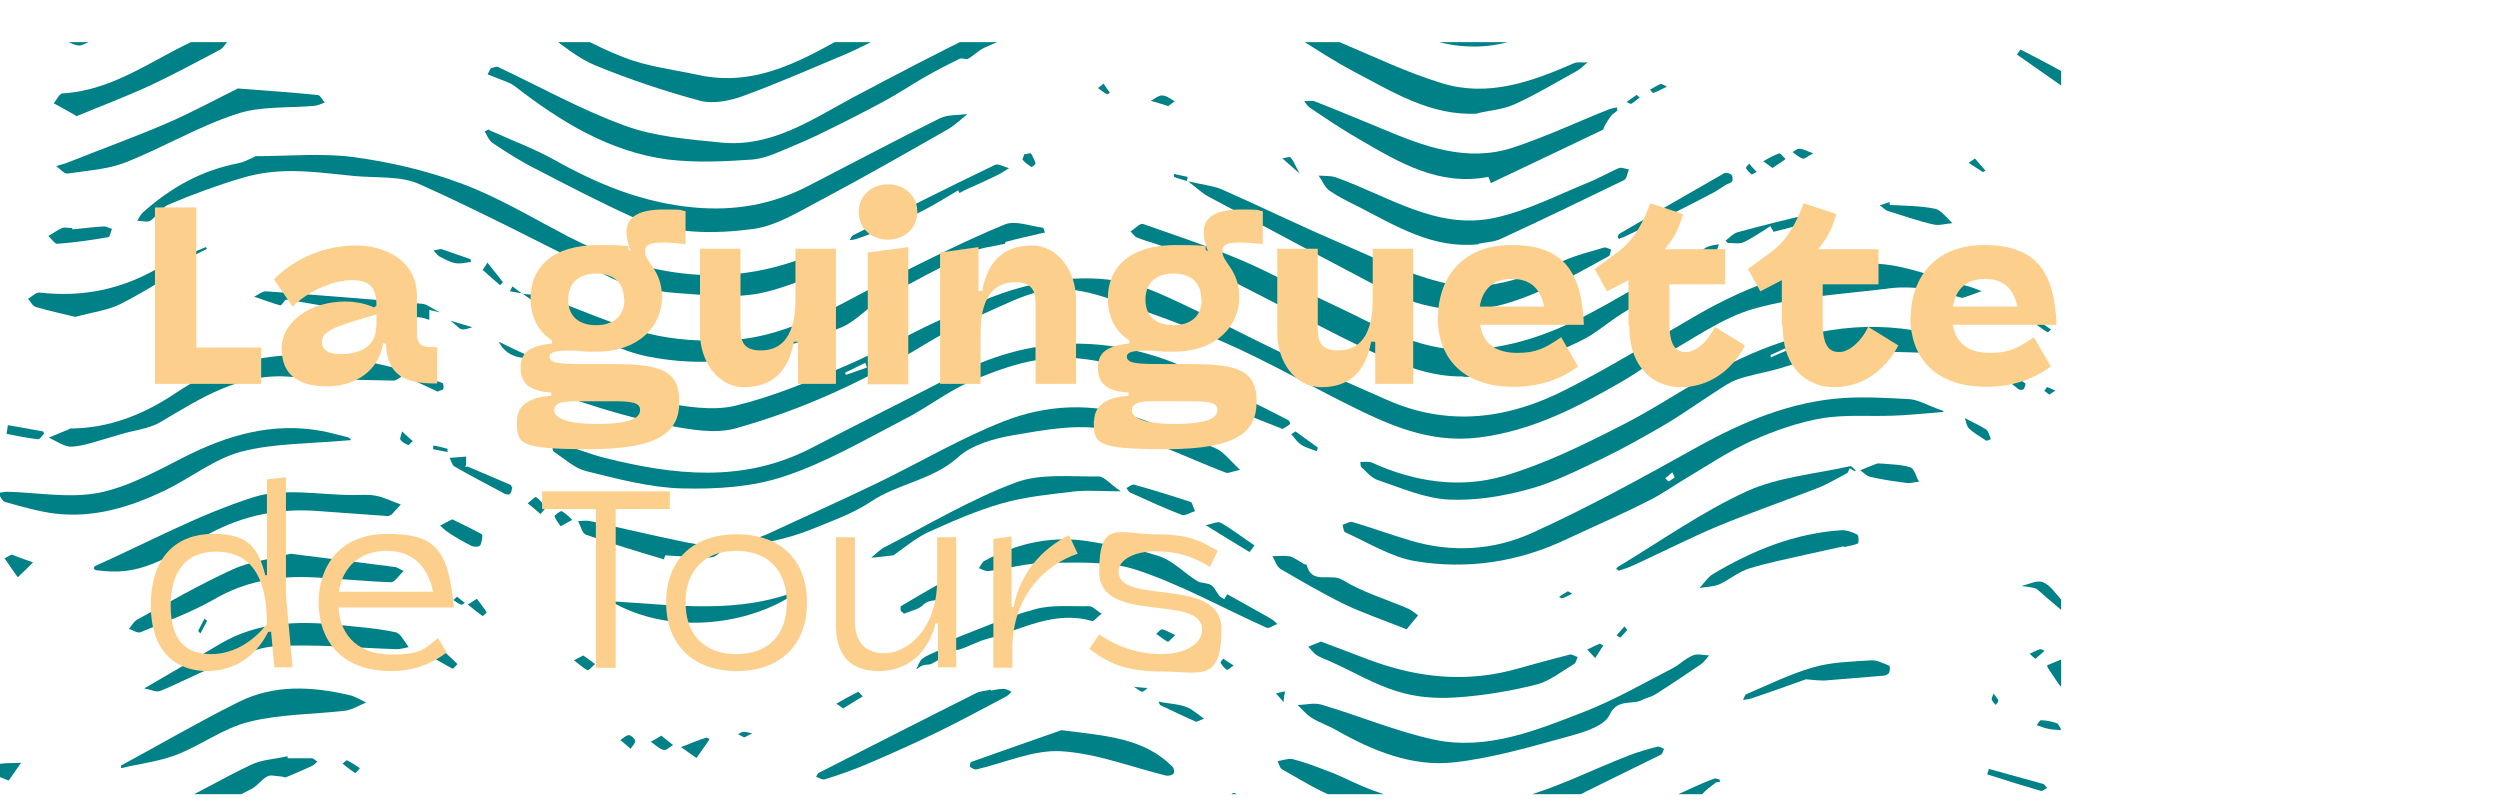 <?xml version="1.0" encoding="UTF-8"?>
<svg id="uuid-3f2dddfd-c645-49b5-8c8a-b9b19218b06e" xmlns="http://www.w3.org/2000/svg" xmlns:xlink="http://www.w3.org/1999/xlink" version="1.1" viewBox="0 0 605 195">
  <defs>
    <style>
      .cls-1 {
        clip-path: url(#clippath);
      }

      .cls-2 {
        fill: none;
      }

      .cls-2, .cls-3, .cls-4 {
        stroke-width: 0px;
      }

      .cls-5 {
        clip-path: url(#clippath-1);
      }

      .cls-3 {
        fill: #008187;
      }

      .cls-4 {
        fill: #fcd08c;
      }
    </style>
    <clipPath id="clippath">
      <rect class="cls-2" width="605" height="195"/>
    </clipPath>
    <clipPath id="clippath-1">
      <rect class="cls-2" x="-16.4" y="10.2" width="1934" height="182"/>
    </clipPath>
  </defs>
  <g id="uuid-defd770f-a4b7-4d6e-beda-c3afafc24afc">
    <g class="cls-1">
      <g>
        <g class="cls-5">
          <g>
            <path class="cls-3" d="M498.8,4c-2.5-1-5.1-1.9-7.5-3-8.2-3.5-16.3-7.1-24.5-10.6-.4-.2-.6-.9-1-1.4.5-.3,1.2-.9,1.6-.7,9.6,3.9,19.1,7.8,28.6,11.9,1.1.5,1.9,1.8,2.8,2.8v1.1Z"/>
            <path class="cls-3" d="M498.8,20.7c-3.6-2.5-7.1-5-10.7-7.5.3-.4.8-1.2.9-1.2,3.3,1.7,6.6,3.4,9.8,5.2v3.6Z"/>
            <path class="cls-3" d="M498.8,147.6c-1.9-1.6-3.8-3.2-5.7-4.9-.2-.2-.5-.3-.8-.4-1-.2-2.1-.4-3.1-.5,1.8-.4,3.8-1.5,5.2-.9,1.8.7,3,2.7,4.4,4.2v2.5h0Z"/>
            <path class="cls-3" d="M498.8,165.7c-.2.6-.4,1.3-.1.5-.7-.9-1.8-2.6-3-4.4-.2-.2-.3-.8-.3-.8,1.1-.5,2.3-.9,3.4-1.4v6h0Z"/>
            <path class="cls-3" d="M498.8,176.7c-1.1-.1-2.3-.1-3.4-.4-.9-.2-1.6-.5-2.5-.8.3-.4.7-1.2,1-1.2,1.3,0,2.6.3,3.8.7.4.1.7.9,1,1.3v.4h0Z"/>
            <path class="cls-3" d="M479.9,70.3c-1.5.6-2.9,1.1-4.4,1.6-.2,0-.5.2-.6.2-3-.7-6-1.8-9-2.2-3.2-.4-6.4-.5-9.6,0-10.6,1.3-21.5,1.9-31.8,4.8-7.8,2.2-14.8,7.4-22.1,11.4-3.2,1.8-6.1,4-9.3,5.9-11.1,6.4-22.2,12.3-35.4,13.9-11.9,1.4-21.7-3.1-31.7-8.1-9.8-4.9-19.4-10.4-29.4-14.8-9.2-4.1-18.8-7.5-28.4-10.8-4.2-1.4-8.8-2.5-13.1-2.2-4.4.3-8.8,2.2-13,4.1-6.3,2.8-12.5,5.7-18.4,9.3-14.4,8.8-29.6,15.8-45.8,20.3-4.9,1.3-10.7.3-15.9-.7-7.7-1.5-15.3-3.7-22.8-6.2-4.3-1.5-8.1-4.3-12-6.6-.6-.3-.7-1.4-1.1-2.1,1.3-.2,2.9-.8,4-.4,3.7,1.3,7.2,3.4,11,4.6,6.3,2,12.7,4,19.2,5.1,5.8,1,12.1,2.1,17.6.8,9.1-2.2,17.9-5.9,26.6-9.6,7.7-3.3,15-7.5,22.6-11,6.7-3.1,13.5-6.4,20.6-8.2,10.8-2.8,22-3.1,32.6,1.5,10.1,4.4,19.8,9.7,29.7,14.4,8.4,4,17,7.6,25.5,11.4,15,6.7,29.6,4.7,43.6-2.5,10.7-5.4,20.9-11.8,31.3-17.8,13.3-7.7,27.5-12.8,42.9-12.6,7.4.1,14.7,3.3,22,5.2,1.7.4,3.3,1.1,4.4,1.5h0ZM209.8,88.9c-.1-.4-.3-.7-.4-1.1-1.6.8-3.3,1.6-4.9,2.4,0,.2.2.5.3.5,1.7-.6,3.4-1.2,5.1-1.8ZM210.7,87c1,.1,1.9.5,2.2.2.7-.7,1.2-1.6,1.8-2.5-1.3.7-2.5,1.4-4,2.2h0ZM163.6,100.9c.1-.2.2-.4.4-.6-.7-.4-1.5-.9-2.2-1.3-.1,0-.4.2-.6.2.8.6,1.7,1.1,2.5,1.7Z"/>
            <path class="cls-3" d="M354,91.1c-9.7.2-19.6-4.7-29.5-9.6-13.8-7-27.5-14.2-41.3-21.1-2.5-1.3-5.3-1.8-8-2.9-.6-.2-1.1-1-1.6-1.5,1-.6,2.2-2,3-1.8,8,2.8,16.1,5.5,23.9,8.8,7.5,3.2,14.6,7.3,22,10.7,10.4,4.8,20.3,11.2,32.4,10.9,12.4-.3,23.3-5,33.8-10.9,8.1-4.6,16.1-9.2,24.2-13.8.9-.5,2-.6,3.1-.8-.5,1.1-.7,2.6-1.5,3.1-7.3,4.6-14.7,9.1-22,13.7-3.4,2.1-6.4,4.9-10,6.6-8.5,3.9-16.6,9-28.3,8.7h0Z"/>
            <path class="cls-3" d="M61.7,37.8c8,0,16-.8,23.7.2,9,1.2,18,3.3,26.5,6.5,8.8,3.3,17.1,8.3,25.5,12.7,18.1,9.3,36.6,12.7,56.3,5.5,1.5-.5,3.6.5,5.4.9.1,0,.1,1.3,0,1.9-.1.4-.6.9-1,1-5.4,1.7-10.7,4.1-16.2,4.8-6,.8-12.2,0-18.3-.4-3.1-.2-6.3-.8-9.4-1.5-2.2-.5-4.5-1.2-6.6-2.3-15.3-7.5-30.4-15.5-46-22.5-4.6-2.1-10.5-1.5-15.8-2-5.1-.5-10.3-1.2-15.4-1.2-3.9,0-7.9.5-11.6,1.6-6.1,1.8-12.1,4-18,6.5-1.7.7-2.8,2.8-4.4,3.9-.8.5-2.1,0-3.2,0,.5-.7.8-1.5,1.4-2,6.7-6,14.2-10.2,23.1-11.9,1.4-.3,2.7-1,4-1.6h0Z"/>
            <path class="cls-3" d="M471,84.5c-1.3.4-2.3.9-3.3.9-3.8,0-7.5-.3-11.3-.2-4.9,0-9.8,0-14.5.8-4.2.7-8.3,2.4-12.5,3.5-3,.8-6,1.3-8.9,2.3-2,.7-3.8,2-5.5,3.1-4.2,2.7-8.2,5.6-12.5,8.1-5,2.9-10,5.7-15.2,8.2-5.7,2.7-11.4,5.6-17.4,7.2-6.2,1.7-12.9,2.8-19.3,2.5-5.8-.3-11.5-2.8-17.1-4.7-1.6-.5-2.8-2-4.1-3.2-.2-.2-.1-.8-.2-1.2,1,0,2.1-.2,2.9.2,10.2,4.6,21.1,6.3,31.8,3.2,9.9-2.9,19.4-7.6,28.6-12.3,9.7-4.9,18.6-11.4,28.5-16,14.2-6.7,29.3-9.8,45.1-6.4,1.6.3,2.8,2.2,4.9,3.9h0ZM432.3,85l-.3-.7c-1.1.5-2.3,1.1-3.5,1.6,0,0,0,.4,0,.6,1.2-.5,2.4-1.1,3.7-1.6Z"/>
            <path class="cls-3" d="M310.6,103.9c-5.8-2.3-11.6-4.6-17.5-6.9-6.9-2.7-13.7-6-20.8-8-5.9-1.7-12.3-2.9-18.3-2.3-6.4.6-12.9,2.9-18.9,5.5-5.8,2.5-10.9,6.6-16.5,9.4-9.5,4.9-18.8,10.4-28.9,13.7-7.7,2.6-16.4,3.1-24.6,2.9-7.8-.2-15.6-2.3-23.3-4.2-2.8-.7-5.2-3-7.8-4.7-.3-.2-.4-1.3-.2-1.6.4-.4,1.2-.6,1.7-.4,3.6,1.1,7.2,2.6,10.8,3.5,16.8,4.2,33.4,6.1,49.7-2.2,11.8-6.1,23.7-12,35.5-18.1,16.3-8.4,33.2-9.6,50.5-3.5,5.5,1.9,10.6,5.1,15.9,7.7,4.6,2.3,9.3,4.6,13.9,7,.2.1.5.8.4.9-.4.4-1,.7-1.8,1.2h0Z"/>
            <path class="cls-3" d="M470.2,99.7c-5,.4-8.7.8-12.3.9-5.6.2-11.4-.3-16.9.6-5.8,1-11.5,3-16.9,5.4-5.8,2.6-11.1,6.2-16.5,9.4-3,1.8-5.9,3.9-9.1,5.4-6.3,3.2-12.8,6-19.2,9-11.7,5.6-24.1,7.5-36.8,5.4-5.9-1-11.4-4.5-17-7-.4-.2-.4-1.2-.6-1.8.8-.2,1.6-.8,2.3-.7,4.7,1.4,9.4,3.1,14.1,4.5,10,3,20.1,2.4,29.4-1.8,13.7-6.2,26.9-13.5,40-20.8,11.2-6.2,22.8-11.1,35.7-11.9,5.2-.3,10.5,0,15.8.3,2.2.2,4.2,1.5,8.2,2.9h0ZM405.3,115.6c-.3-.7-.4-1-.6-1.3-.6.5-1.1,1-1.7,1.4.3.3.6.8.8.8.5-.2.9-.6,1.5-1h0Z"/>
            <path class="cls-3" d="M422.6-21.9c-1.3.7-2.7,1.3-4,2-9.3,5.3-18.6,10.6-27.8,16-6.7,3.9-13,8.6-20,11.9-12.8,6.1-25,3-36.8-3.8-10.4-6-21.1-11.5-31.7-17.3-.8-.5-1.5-1.3-2.2-1.9.4-.3,1-.8,1.1-.7.6.5,1.1,1.1,1.7,1.7.2.2.6.5.6.5,4.1-3.8,7,.7,9.9,1.9,8.8,3.5,17.4,7.8,25.9,12,9,4.4,18.3,7.5,28,3.6,8-3.2,15.5-7.6,23-11.7,10-5.5,19.6-11.7,29.8-16.8,4.1-2.1,9.2-2.3,13.9-3.2.5-.1,1.1.7,1.7,1-.5.4-.9,1-1.5,1.2-2.9,1.3-5.9,2.5-8.9,3.6-.8.3-1.7.5-2.5.7-.1-.2-.2-.5-.4-.7h0Z"/>
            <path class="cls-3" d="M118.8,16.5c.6-.1,1.3-.5,1.7-.3,10.2,4.8,20.2,10.4,30.7,14.2,7.3,2.7,15.4,3.3,23.3,4.1,12.1,1.2,21.7-5.4,31.7-10.8,10.4-5.5,20.8-11,31.4-16.1,3-1.4,6.7-1.3,10.1-1.8.4,0,.8.3,1.2.5-.2.3-.4.8-.7.9-3.4,1.5-6.8,2.9-10.1,4.4-1.4.7-2.5,1.9-3.8,2.6-.5.3-1.4-.2-2,0-2.9,1.4-5.8,2.9-8.6,4.5-3.1,1.8-6.1,3.8-9.2,5.5-4.6,2.5-9.3,4.9-14,7.2-2.8,1.4-5.6,2.7-8.5,3.9-3.2,1.3-6.5,3-9.8,3.3-6.9.5-13.9.8-20.6,0-14.2-1.9-26-9.2-37.1-17.8-1.2-.9-2.8-1.3-4.2-1.9-.8-.3-1.5-.6-2.3-.9.3-.6.6-1.2.9-1.7h0Z"/>
            <path class="cls-3" d="M118.4,31.5c5.3,2.4,10.7,4.4,15.6,7.1,10.6,6,21.7,10.5,33.9,11.6,9.6.9,18.8-.6,27.5-5.1,10.7-5.5,21.4-11.2,32.1-16.5,1.9-.9,4.4-.7,6.6-1-1.6,1.3-3.1,2.8-4.9,3.8-10.2,5.8-20.5,11.7-30.9,17.2-5.1,2.7-10.4,6-15.9,6.8-9.9,1.3-20.1,1.3-29.6-3-7.9-3.6-15.6-7.6-23.3-11.6-3.6-1.8-7-4-10.3-6.2-.9-.6-1.3-1.8-1.9-2.8.4-.2.8-.4,1.1-.5h0Z"/>
            <path class="cls-3" d="M126.3,71.1c1.9.2,4,.2,5.7.8,8.3,2.9,16.3,6.7,24.8,8.8,6.4,1.6,13.4,2,20.1,1.6,15.1-.9,27.4-9.5,40.5-15.9,8.5-4.2,17-8.5,25.8-12.1,2.5-1,6.1.4,9.1.8.3,0,.4.8.6,1.2-.5,0-1,.2-1.5.3-2.6.6-5.3,1.2-7.9,1.9-.3,0-.4.9-.3.5-3.1.7-5.9.9-8.3,2.1-7.3,3.6-14.5,7.3-21.5,11.3-3.4,1.9-6.1,5.2-9.5,6.7-5.6,2.4-11.6,3.9-17.4,5.8-9.7,3.2-19.8,3.3-29.6,1.4-6.6-1.3-13-4.7-19.2-7.7-4.1-2-7.6-5-11.3-7.6h0c0,0,0,0,0,0Z"/>
            <path class="cls-3" d="M287.2,43.8c3.7.9,6.2,1.1,8.4,2,9.3,4.1,18.5,8.6,27.8,12.6,8.4,3.6,16.6,7.7,25.4,9.9,10.3,2.7,20.1-.9,29.6-5.2,3.1-1.4,6.5-2.2,9.8-3.2.5-.1,1.1.3,1.7.5-.2.5-.2,1.4-.6,1.6-4.6,2.5-9.2,5.2-14,7.3-4.3,1.9-8.8,3.8-13.3,4.8-9.8,2.1-19.1.2-27.9-4.4-13.9-7.3-27.8-14.7-41.6-22.1-1.4-.7-2.5-1.8-5.2-3.9h0Z"/>
            <path class="cls-3" d="M305.2,197.3c5.8,2,11.8,3.5,17.4,6,15.6,6.9,31.8,10.6,48.2,4.5,13.5-4.9,26.4-11.6,39.5-17.5,1.5-.7,3-1.3,4.6-1.9.4-.1.9.2,1.3.3,0,0,0,.5,0,.5-.4.1-.9,0-1.1.3-1.2.9-2.5,1.8-3.3,2.9-4.8,6.2-12.2,7.5-18.9,10.1-1.6.6-2.7,2.6-4.3,3.2-5.2,2.1-10.6,3.9-16,5.7-4.3,1.4-8.6,2.8-13,3.8-11.8,2.5-23,.9-33.6-4.9-7.1-3.8-14.3-7.3-21.5-10.9.2-.7.5-1.4.7-2.1h0Z"/>
            <path class="cls-3" d="M216.8,7.2c-5.2,2.5-8.8,4.5-12.6,6.1-8.1,3.4-16.1,6.9-24.3,9.9-3.2,1.2-7.3,2-10.4,1.2-8.6-2.3-17.2-5.2-25.5-8.6-4.1-1.7-7.8-4.8-11.5-7.5-1.5-1.1-2.6-2.6-3.9-4-.1-.2,0-.5,0-.8.4,0,1-.2,1.3,0,7,3.5,13.8,7.6,21.1,10.4,5.6,2.2,11.8,2.9,17.8,4.2,14.8,3.3,26.6-4.3,38.6-10.9,6.5-3.6,13.2-7.1,19.8-10.6.7-.3,1.6-.8,2.2-.6.8.2,1.3,1.1,2,1.6-.4.3-.7.6-1.1.9-4.3,2.5-8.6,4.9-12.8,7.6-.7.4-.8,1.7-.6,1.1h0Z"/>
            <path class="cls-3" d="M365.9,199c-6.5.5-13.2,2.1-19.5,1.1-7.9-1.2-15.5-4.3-23.1-7.1-4.5-1.7-8.7-4.4-13-6.8-.6-.3-.8-1.3-1.1-2,1.2-.2,2.5-.7,3.6-.5,2.7.7,5.4,1.7,8,2.7,2.2.8,4.4,1.8,6.5,2.8,13,6.1,26.7,7.5,40.4,3.9,9-2.4,17.5-6.8,26.3-10.2,2.3-.9,4.7-1.6,7.1-2.2.5-.1,1,.3,1.6.5-.2.5-.4,1.2-.7,1.4-6,3-12.1,5.9-18.1,8.9-2.8,1.4-5.6,3.1-8.5,4.2-3,1.1-6.3,1.7-9.4,2.6v.7s0,0,0,0Z"/>
            <path class="cls-3" d="M300.1,113.7c-2,.4-2.8.9-3.4.7-9.5-3.6-18.7-8.4-28.5-10.4-7.2-1.5-15.3,0-22.9,1.3-4.7.8-10.1,2.3-13.5,5.4-6.3,5.6-14.6,6.3-21.2,10.8-4.4,2.9-9.6,4.7-14.5,6.7-3,1.2-6.2,2.1-9.4,2.8-1,.2-2.3-.5-3.4-.8.8-.3,1.5-.6,2.3-.9,9-4.2,18-8.2,26.9-12.5,10.1-4.9,19.9-10.7,30.3-14.8,10.4-4.1,21.6-4.7,32.5-.9,6.4,2.2,12.7,4.7,18.9,7.4,1.9.8,3.4,2.9,6,5.3h0Z"/>
            <path class="cls-3" d="M397.9,169.1c-2.4,1.8-6.4-.4-8.4,3.9-1.1,2.5-5.6,4-8.8,4.9-9.5,2.6-19.1,5.5-28.9,6.6-10.1,1.1-19.6-2.8-28.4-7.8-1.9-1.1-4.1-1.8-6-3-1.3-.8-2.3-2.1-3.4-3.1,1.9,0,3.9-.6,5.7-.1,9.2,2.7,18.1,6.5,27.4,8.5,12.8,2.7,24.8-2.3,36.4-6.8,7.4-2.9,14.3-6.9,21.3-10.5,1.7-.9,3.1-2.4,4.9-3.1,1.1-.5,2.6,0,3.9,0-.6.7-1.2,1.6-1.9,2.1-3.7,2.5-7.4,5-11.2,7.4-.8.5-1.8.7-2.7,1.1h0Z"/>
            <path class="cls-3" d="M360.2,42.8c-11.9,2.3-21.5-3.4-31.1-9-4.2-2.4-8.2-5.1-12.2-7.8-.5-.4-.9-1-1.3-1.5.8,0,1.8-.2,2.5,0,5.4,2.1,10.8,4.4,16.2,6.6,10.2,4.3,20.7,8.3,31.9,4.6,7.9-2.6,15.5-6.2,23.3-9.3.6-.2,1.2-.3,1.8-.4,0,.3.2.7,0,.8-.4.5-1,.7-1.4,1.2-.6.8-1.1,1.6-1.6,2.5-.2.3-.2.8-.4.9-9,4.3-18,8.6-27.1,12.9-.2-.5-.4-1-.6-1.5h0Z"/>
            <path class="cls-3" d="M177.4,9c-8.6-1.9-17.3-3.3-25.7-5.9-4.8-1.5-9.2-4.8-13.6-7.6-1-.6-1.4-2.2-1.9-3.4-.2-.4,0-1-.1-1.5.6.1,1.1.2,1.6.4,7,3.2,13.7,7.3,21,9.3,7.1,1.9,14.9,2.6,22.2,2.2,10.8-.6,19.4-7.6,28.6-12.6,6.2-3.3,12.5-6.3,18.8-9.3.6-.3,1.3,0,2,0-.3.5-.6,1-1,1.3-4.8,3.2-9.4,6.9-14.6,9.5-7.6,3.9-15.6,7.1-23.4,10.7-4.4,2-8.8,4.3-14,6.9h0Z"/>
            <path class="cls-3" d="M357.9,59.1c-11,1.2-19.9-4.3-29-9-2.4-1.2-4.9-2.4-7.1-3.9-1.2-.8-1.8-2.5-2.7-3.7,1.4.1,2.9,0,4.1.4,12.6,4.4,24.4,12.9,38.6,9.8,7.8-1.7,15.1-5.5,22.5-8.5,2.5-1,4.9-2.4,7.4-3.5.7-.3,1.7.2,2.5.3-.4.9-.5,2.3-1.2,2.6-9.9,4.8-19.8,9.6-29.8,14.2-1.7.8-3.6.8-5.5,1.2h0Z"/>
            <path class="cls-3" d="M16.8,103.7c9.7,0,18.2-3.5,25.9-8.7,16.8-11.3,34.7-10.6,53.1-5.9.6.2.9,1.4,1.3,2.1-.6.3-1.2.9-1.8.9-8.3-.2-16.6-.2-24.8-.9-12.3-1.1-21.8,5.1-31.6,10.9-2.8,1.7-6.5,2-9.7,3-.9.3-1.8.5-2.7.8-3,.8-6,2-9.1,2.2-1.8.1-3.8-1.4-5.6-2.2,1.7-.7,3.4-1.4,5.1-2.1h0Z"/>
            <path class="cls-3" d="M357.6,27.5c-11.5.6-20.6-5.3-30-10.2-4.7-2.5-9.2-5.4-13.7-8.3-.6-.4-1-1.1-1.6-1.7,1.3-.4,2.8-1.4,3.8-1.1,3.1,1.2,5.9,3.1,9,4.4,7.8,3.3,15.6,7,23.7,9.5,11.3,3.5,21.8-.3,32.1-4.8.9-.4,2.2-.1,3.3-.2-.8.6-1.5,1.4-2.3,1.9-5.1,2.8-10,5.8-15.3,8.2-2.8,1.3-6,1.5-9.1,2.2h0Z"/>
            <path class="cls-3" d="M85,106.5c-9.8.9-18.5.7-26.6,2.8-6.5,1.7-12.3,6.4-18.5,9.4-8.4,4-17.1,6.7-26.5,5.6-4.1-.5-8.1-1.7-12.1-2.8-.8-.2-1.2-1.4-1.8-2.2.8-.1,1.5-.3,2.3-.3,7.3.2,14.9,1.6,21.9.3,7.2-1.4,14-5.2,20.7-8.6,10.6-5.4,21.5-8.6,33.5-6.4,2.1.4,4.1,1,6.2,1.5.4,0,.7.5,1,.8-.4.1-.8.3,0,0h0Z"/>
            <path class="cls-3" d="M94.6,124.6c-.2,0-.4.3-.6.3-6-.4-12-.9-18.1-1.3-8.8-.5-17,1.2-25,5.4-7.5,3.9-14.5,9.6-23.8,9.3-1.3,0-2.6-.2-3.8-.3-.2,0-.6-.3-.6-.5,0-.2.2-.5.5-.6,12.7-5.7,25-12.4,38.2-16.6,7.4-2.3,16.1-.5,24.2-.5,1.8,0,3.7-.2,5.5.2,2,.4,3.9,1.4,5.9,2.1-.8.9-1.6,1.7-2.4,2.6h0Z"/>
            <path class="cls-3" d="M70.3,134c8,1,16.6,2.1,25.2,3.2.8.1,1.5.7,2.2,1-1.1.9-2.1,2.7-3.1,2.7-6.3-.2-12.7-.9-19-1.2-8.4-.4-16.4,1-23.9,5.4-5.6,3.2-11.8,5.4-17.7,7.9-.7.3-1.8-.5-2.8-.8.6-.7,1.1-1.7,1.9-2.2,7.7-4.2,15.3-8.6,23.2-12.2,4.1-1.9,8.8-2.4,14-3.8h0Z"/>
            <path class="cls-3" d="M319.5,155.2c3.8,1.4,7.9,3,11.9,4.5,11.8,4.4,23.7,5.6,35.9,2.1,4.2-1.2,8.4-2.3,12.6-3.4.5-.1,1.2.4,1.9.6-.3.6-.4,1.4-.9,1.7-3,1.8-6,4.2-9.2,5-6.5,1.6-13.1,2.7-19.7,3.1-4.6.3-9.5-.1-13.9-1.5-5.6-1.7-10.7-4.8-16.1-7.2-1.1-.5-2.3-.9-3.3-1.5-.8-.5-1.4-1.4-2.1-2.1.8-.3,1.6-.7,3-1.2h0Z"/>
            <path class="cls-3" d="M297,143.8c3,1.7,6.1,3.4,9.1,5.1.6.3,1.1.6,1.7,1,.5.3.9.7,1.3,1.1-.9.3-2,1.2-2.6.9-10.5-4.7-20.6-10.4-31.5-14-6.7-2.2-14.4-1.7-21.6-1.7-4.7,0-9.5,1.4-14.2,2-.7.1-1.5-.4-2.3-.7.4-.6.8-1.5,1.4-1.8,8.1-4.4,16.7-6.2,25.8-4.6,5.5,1,11.1,1.7,16.4,3.5,3.4,1.1,6.1,4.1,9.2,6,1,.6,2.5.4,3.4,1,.9.6,1.3,1.8,2,2.6.3.4.8.5,1.2.8.2-.4.4-.8.7-1.2h0Z"/>
            <path class="cls-3" d="M34.9,166.6c6.5-3.8,12.4-7.2,18.4-10.8,8.8-5.2,18.5-5.6,28.3-4.6,4.7.5,9.5.8,14.1,1.8,1.2.2,2.2,2.3,3.2,3.6-1,.2-1.9.5-2.9.5-9.8-.3-19.7-1.3-29.4-.7-5.2.3-10.3,3.2-15.3,5.2-4.2,1.7-8.3,3.9-12.5,5.6-.9.4-2.2-.3-3.9-.6h0Z"/>
            <path class="cls-3" d="M69.6,183.5c1.9,0,3.9,0,5.8,0,.5,0,.9.5,1.4.8-.4.3-.7.8-1.2,1-2.1,1-4.3,1.9-6.4,2.8-.3.1-.8-.2-1.2-.2-1.1,0-2.5-.5-3.3,0-1.4.7-2.4,2.3-3.8,3-7.1,3.6-14.1,7.5-21.5,10.3-6.5,2.4-13.4,3.6-20.2,5-1.1.2-2.5-1.1-3.7-1.8,1.5-.7,2.9-1.5,4.4-2,6.7-2.3,13.6-4,20-6.8,7.1-3.1,13.8-7.2,20.8-10.5,2.7-1.3,5.9-1.4,8.9-2.1,0,.2,0,.4,0,.5h0Z"/>
            <path class="cls-3" d="M29.4,185.2c9.4-5.1,18.7-10.5,28.3-15.3,8.6-4.3,17.7-3.8,26.8-1.7,1.4.3,2.8,1.2,4.1,1.8-1.7.7-3.4,1.8-5.1,2-7.8.9-15.8.8-23.3,2.7-6.1,1.5-11.6,5.7-17.6,8-4.2,1.6-8.8,2.1-13.3,3.2,0-.2,0-.4,0-.6h0Z"/>
            <path class="cls-3" d="M57.4,21.4c7.8.6,13.7,1,19.5,1.6.6,0,1.1,1.2,1.7,1.8-.8.3-1.6.7-2.4.8-6.4.6-13.1,0-19,2-9.2,3-17.7,8.1-26.8,11.7-4.4,1.7-9.3,2-14.1,2.7-.8.1-1.8-1.2-2.7-1.8.9-.3,1.8-.5,2.6-.8,8-3.2,16.1-6.1,24-9.5,6.3-2.7,12.3-6,17.2-8.4Z"/>
            <path class="cls-3" d="M448.8,114c-.4-.2-.8-.5-1.2-.7-.2.4-.3,1-.6,1.2-2.3,1.2-4.6,2.6-7.1,3.6-8,3.1-16.1,5.9-24.1,9.2-6.9,2.9-13.5,6.3-20.3,9.4-1.2.6-2.5,1-3.7,1.4-.2,0-.4-.3-.7-.4.1-.2.3-.4.4-.5,10.3-6.2,20.3-13.3,31.2-18.3,7.7-3.5,16.7-4.2,25.1-6.1.3,0,.9.7,1.3,1.1-.1,0-.2.2-.3.2h0Z"/>
            <path class="cls-3" d="M255.4,193.3c2.3,0,4.7-.2,6.9.1.9.1,1.5,1.6,2.3,2.4-.9.5-1.7,1.2-2.6,1.3-4.3.8-8.8.9-12.9,2.2-7.3,2.5-14.4,5.7-21.6,8.6-3.9,1.6-7.7,3.2-11.6,4.6-.6.2-1.6-.4-2.5-.7.6-.2,1.2-.3,1.7-.6,2.9-1.8,5.8-3.7,8.8-5.5,9.7-6.1,19.8-11.5,31.5-12.4h0Z"/>
            <path class="cls-3" d="M271.2,118.9c-4.4,0-7.7-.3-10.9,0-6,.7-12.1,1.3-17.8,2.9-6.2,1.8-12.2,4.4-18.1,7.1-2.9,1.4-5.5,3.6-8.2,5.5,0,0-.1,0-.1,0-1.8.2-3.5.4-5.3.6,1.1-.9,2.1-2,3.3-2.6,10.5-5.4,20.7-11.5,31.6-15.6,6.1-2.3,13.4-1.4,20.2-1.5,1.3,0,2.7,1.8,5.2,3.5Z"/>
            <path class="cls-3" d="M256.8,176.7c11.3,1.4,20.1,2,26.9,8.8.4.4.6,1.4.3,1.7-.3.4-1.2.6-1.8.5-8.5-2.1-16.9-5.4-25.4-5.9-6.7-.4-13.6,2.8-20.5,4.4-.4.1-1.1-.3-1.5-.6-.2-.2,0-1.1.2-1.2,7.9-2.8,15.8-5.6,21.6-7.6h0Z"/>
            <path class="cls-3" d="M18.4,28c-2.3-1.3-3.9-2.2-5.4-3,.7-.8,1.4-2.4,2.1-2.4,12.7-.7,22.4-8.7,33.3-13.4,1.4-.6,3-.9,4.4-.8.8,0,1.6,1,2.3,1.6-.6.7-1.1,1.6-1.8,2-5.7,3-11.4,6.1-17.2,8.8-5.9,2.7-12,5-17.8,7.4Z"/>
            <path class="cls-3" d="M239.9,167.1c1-.2,2-.4,3-.4.6,0,1.3.4,1.9.7-.4.4-.8.9-1.4,1.2-5.7,3-11.4,6.1-17.2,8.9-5.6,2.7-11.4,5.3-17.1,7.7-3.1,1.3-6.3,2.4-9.5,3.4-.6.2-1.4-.4-2.1-.6.2-.4.4-.9.7-1,12.6-6.4,25.3-12.9,37.9-19.2,1.1-.6,2.5-.6,3.7-.9,0,.1,0,.2,0,.3h0Z"/>
            <path class="cls-3" d="M56.7-7.8c-1.7.5-4.1.5-5,1.6-3,3.6-7.5,4.4-11.1,6.8-6.3,4.3-13.6,7.4-20.8,10.3-1.5.6-4.2-1.4-6.3-2.2.6-.8,1.1-2.2,2-2.5C23.4,3.4,31.5,1,39.3-1.9c4.1-1.6,7.8-4.2,11.8-6.1,1.6-.7,3.5-.7,5.2-1.1,0,.4.2.8.3,1.2h0Z"/>
            <path class="cls-3" d="M106.5,75.6c-1.7-.4-2.3-.5-2.6-.6v2.4c-.8-.2-1.6-.6-2.4-.6-5-.5-10.1-.8-15.1-1.5-5.7-.8-11.4-1.9-17.1-2.8-.4,0-1.1,1.5-1.5,1.4-2.1-.6-4.2-1.4-6.3-2.1.9-.4,1.9-1.3,2.8-1.3,12.6.9,25.1,1.9,37.7,3,1.2,0,2.2,1,4.5,2.1Z"/>
            <path class="cls-3" d="M340.4,152.3c-5.5-2.2-10.5-3.9-15.1-6.1-5.3-2.6-10.4-5.6-15.4-8.5-1-.6-1.3-2.1-2-3.1,1.4,0,2.8-.2,4.1,0,1.3.3,2.4,1.3,3.6,1.9.2.1.6.1.6.2,1.2,4.9,5.8,1.9,8.6,3.6,4.9,3,10.6,4.7,16,7,.9.4,1.6,1.1,2.4,1.6-.9,1.1-1.8,2.1-2.8,3.4h0Z"/>
            <path class="cls-3" d="M438.2,193.5c0,.4.6,1.2.4,1.8-.2.9-.8,2-1.5,2.3-4.9,2-10,3.4-14.7,5.7-7,3.3-13.8,7.1-20.8,10.6-.5.3-1.4-.1-2.1-.2.3-.7.4-1.7.8-2,9.2-5.2,18.3-10.6,27.6-15.5,2.7-1.4,5.9-1.6,10.2-2.8h0Z"/>
            <path class="cls-3" d="M18.3,76.7c-2.8-.7-6.2-1.4-9.6-2.4-.8-.2-1.3-1.3-1.9-2,.9-.5,1.9-1.6,2.8-1.5,10.4,1.2,20-.8,29-6.1,2-1.2,4.3-1.9,6.5-2.7.4-.1,1,.2,1.4.5.1,0,0,.9-.2,1-5.6,3.4-11.1,7-17,10-3.1,1.6-6.8,2-11.1,3.2Z"/>
            <path class="cls-3" d="M446.2,132.2c-3,.7-6.1,1.3-9.1,2-4.7,1.1-9.4,2-13.9,3.4-2.5.8-4.7,2.7-7.1,3.8-1.4.6-3.2.6-4.8.9,1-1.1,1.9-2.5,3.1-3.3,9.7-5.8,20-10,31.4-10.7,1.2,0,2.6.5,3.7,1.1.3.2.4,1.9.1,2.1-1,.5-2.2.6-3.4.9h0c0-.1,0-.2,0-.2Z"/>
            <path class="cls-3" d="M147.8,145.5c15.6.9,31,3.3,45.9-2.8-11,8.4-31.2,11.5-45.9,2.8Z"/>
            <path class="cls-3" d="M160.8,135.4c-6.4-1.9-12.7-3.8-19-6-.9-.3-1.3-2.2-1.9-3.3,1,0,2-.2,2.9,0,7.2,1.6,14.4,3.3,21.6,4.8,3.1.7,6.2,1.1,9.2,1.6.6.1,1.1.4,1.6.6-1.1.6-2.1,1.8-3.2,1.8-3.6,0-7.3-.3-11-.5-.1.4-.3.7-.4,1.1h0Z"/>
            <path class="cls-3" d="M231.8,46.1c-2.9,1.7-5.7,3.5-8.7,5-4,2-8.1,3.6-12.2,5.4-1.3.5-2.6,1-3.9,1.4-.4.1-.9.2-1.4.2.3-.4.5-1,.9-1.2,11.4-5.7,22.8-11.5,34.3-17,.8-.4,2.2.5,3.4.8-.9.5-1.8,1.2-2.7,1.6-2.6,1.3-5.3,2.5-8,3.7-.4.2-.8.5-1.3.7-.1-.2-.2-.5-.4-.7h0Z"/>
            <path class="cls-3" d="M266.5,148.6c-1.2.9-1.8,1.8-2.2,1.7-9.2-2.7-17.1,2.1-25.4,4.3-2.3.6-4.5,1.9-6.8,2.6-.9.3-1.9-.3-2.9-.4.5-.7.9-1.9,1.6-2.2,6.5-2.5,13-5.4,19.8-7.2,4.1-1.1,8.6-.6,13-.7.8,0,1.7,1,3.1,1.9h0Z"/>
            <path class="cls-3" d="M437,164.4c-3.6,1.3-8.4,3-13.1,4.6-.7.2-1.4.3-2.1.4.3-.5.4-1.2.8-1.4,5.4-2.3,10.6-4.9,16.2-6.5,4.5-1.3,9.3-1.4,14-1.7,1.4-.1,2.9.7,4.4,1.3.2,0,.2,1.1,0,1.6-.1.4-.7.7-1.2.8-4.9.4-9.8.8-14.6,1.2-1,0-2-.1-4.3-.3h0Z"/>
            <path class="cls-3" d="M392,57.9c-.2-.1-.5-.3-.5-.5,0-.3.2-.7.5-.9,8.4-4.9,16.9-9.8,25.3-14.6.4-.2,1.3,0,1.7.4.3.3.4,1.2.2,1.5-.2.5-1,.6-1.5.9-1.3.8-2.5,1.7-3.8,2.3-3.4,1.8-6.9,3.6-10.4,5.3-3.4,1.7-6.9,3.3-10.4,5-.3.2-.7.2-1.1.4h0Z"/>
            <path class="cls-3" d="M17.5,55.5c2.6-.2,5.1-.6,7.7-.7.6,0,1.2.4,1.9.6-.3.7-.5,2-.9,2-4.1.7-8.2,1.3-12.4,1.6-.6,0-1.4-1.3-2.1-1.9,1.1-.6,2.1-1.4,3.3-1.9.7-.3,1.6,0,2.5,0,0,0,0,.2,0,.3Z"/>
            <path class="cls-3" d="M289.2,123.7c-1.3.4-2.5,1.2-3.2.9-4.2-1.6-8.3-3.5-12.5-5.4-.4-.2-.6-.7-.9-1.1.6-.3,1.4-1,1.9-.8,4.6,1.3,9.2,2.7,13.7,4.2.3.1.4.9,1,2.2h0Z"/>
            <path class="cls-3" d="M428.5,54.7c-2.1,1.3-4.2,2.8-6.5,3.9-1.1.5-2.5.2-3.8.2-.2,0-.4-.4-.6-.6,1-.7,1.8-1.7,2.9-2,5.5-1.5,11.1-2.9,16.7-4.2.5-.1,1.3.6,1.9.9-.5.3-1,.8-1.6,1-2.8.8-5.5,1.5-8.3,2.2-.2-.4-.5-.8-.7-1.3h0Z"/>
            <path class="cls-3" d="M457.4,49.6c3.6.2,7.3.2,10.8.9,1.6.3,2.9,2.3,4.3,3.5-1.6.1-3.2.7-4.7.3-3.6-.8-7.2-2.1-10.8-3.2-.8-.2-1.4-1-2.1-1.4.8-.3,1.6-.5,2.4-.8,0,.2,0,.5,0,.7h0Z"/>
            <path class="cls-3" d="M455.7,112.2c2,.2,4.5.2,6.6.9,1,.3,1.4,2.3,2.1,3.5-.9,0-1.9.4-2.8.3-3-.4-6-.8-9-1.5-.9-.2-1.6-1-2.4-1.6,1.3-.5,2.6-1.1,4-1.6.3-.1.7,0,1.4,0h0Z"/>
            <path class="cls-3" d="M124,117.9c-.2.6-.2,1.4-.7,1.7-.3.2-1.2,0-1.7-.4-3.9-2.1-7.8-4.1-11.6-6.3-.6-.3-.8-1.4-1.2-2.1,1.3-.1,2.7-.2,4-.3,0,.5,0,1,0,1.6,0,.3-.1.6-.2.9.3,0,.6-.2.8,0,3.4,1.5,6.9,2.9,10.3,4.4,0,0,0,.3.2.5Z"/>
            <path class="cls-3" d="M218.8,148.5c-.2-.2-.6-.4-.8-.7-.1-.3-.1-.9,0-1.1,3.9-2.3,7.8-4.6,11.7-6.8.4-.2,1.1,0,1.7,0-.3.4-.8.9-.8,1.3.5,5.6-5,2.9-7.1,5.1-1.1,1.2-3.1,1.5-4.9,2.3h0Z"/>
            <path class="cls-3" d="M109.5,125.7c2.4,1.2,4.8,2.3,7.1,3.6.3.2,0,2-.4,2.7-.3.4-1.7.4-2.3,0-1.8-.9-3.5-1.9-5.2-3-.8-.5-1.5-1.2-2.2-1.8.9-.5,1.9-1,3.1-1.6Z"/>
            <path class="cls-3" d="M2.1,188.9c-3.5-1.4-5.6-2.2-7.7-3.1,2-.4,4-.8,5.9-1,1.6-.2,3.2-.1,4.8-.2-1,1.4-1.9,2.7-3,4.3h0Z"/>
            <path class="cls-3" d="M481.4,186.1c4.4,1.2,8.7,2.4,13,3.6.4.1.7.7,1,1-.5.2-1.1.8-1.5.7-4.4-1.3-8.7-2.6-13-4,.1-.4.3-.9.4-1.3h0Z"/>
            <path class="cls-3" d="M302.4,133.6c-3.5-2.1-6.9-4.2-10.6-6.5,1.5-.3,2.9-1,3.6-.6,2.8,1.6,5.5,3.7,8.2,5.5l-1.2,1.6h0Z"/>
            <path class="cls-3" d="M2.8,134.2c1.6.6,3.4,1.3,5.2,1.9-1.2,1.2-2.4,2.4-3.7,3.6-1.1-1.5-2.1-3-3.2-4.6.5-.2.9-.5,1.7-.9h0Z"/>
            <path class="cls-3" d="M105.8,94.7c-2.4-1.1-5-2.3-7.5-3.5-.2-.1-.4-.6-.4-.9,0-.2.6-.5.8-.4,2.8.9,5.6,1.8,8.4,2.8.2,0,.3,1,.2,1.4,0,.3-.7.3-1.5.7h0Z"/>
            <path class="cls-3" d="M482.5,86.7c2.3,1.8,5,3.9,7.6,6.1.2.1-.1,1-.4,1.4-.2.2-1,.2-1.2,0-2.6-2-5.1-4.1-7.6-6.2-.1-.1-.2-.4-.2-.6.3-.1.6-.2,1.9-.7h0Z"/>
            <path class="cls-3" d="M291.4,173.9c-1.3.5-1.9.9-2.1.7-2.8-1.2-5.6-2.6-8.4-3.9-.3-.1-.4-.6-.5-.9.3,0,.6.1,1,.2,1.9.3,3.9.4,5.7,1.1,1.4.5,2.5,1.6,4.4,2.9h0Z"/>
            <path class="cls-3" d="M2,102.9c2.8.5,5.6,1,8.4,1.5.1,0,.3.5.2.6-.4.5-1,1.3-1.4,1.3-2.6-.3-5.1-.8-7.6-1.3.1-.7.2-1.4.3-2.1Z"/>
            <path class="cls-3" d="M168.5,183.4c-1.9-1.3-2.8-2-3.7-2.6,2-.8,4-1.6,6.1-2.3.2,0,.6.2.8.4-.9,1.4-1.9,2.7-3.2,4.6h0Z"/>
            <path class="cls-3" d="M106.6,60.2c2.6.9,4.9,1.7,7.2,2.5.1,0,.1.5.2.7-1.2.1-2.5.5-3.7.3-1.3-.2-2.5-.9-3.7-1.5-.7-.3-1.1-1-1.7-1.6.7-.1,1.4-.3,1.8-.3Z"/>
            <path class="cls-3" d="M129.2,86.6c-4.1.4-7-.9-8.5-3.9,1.1.5,2.4,1.2,3.7,1.8s2.6,1.2,4.9,2.2Z"/>
            <path class="cls-3" d="M481.8,106.3c-.3,0-.9.5-1.2.3-1.4-.9-2.9-1.8-4.1-2.9-.6-.6-.7-1.6-1-2.5,1.7.9,3.5,1.7,5.1,2.7.6.4.8,1.4,1.2,2.4h0Z"/>
            <path class="cls-3" d="M172.6,198.1c-1.3-.7-2.3-1.2-3.2-1.8.9-.6,1.7-1.6,2.6-1.6,1.1,0,2.1.9,3.2,1.4-.8.6-1.5,1.2-2.5,2Z"/>
            <path class="cls-3" d="M107.2,157.4c1.3,1.2,2.4,2.2,3.5,3.3-.4.4-1,1.2-1.2,1.1-1.6-.8-3-1.7-4.5-2.5.6-.5,1.1-.9,2.2-1.9h0Z"/>
            <path class="cls-3" d="M160.1,178.1c1,.8,1.9,1.5,2.8,2.2-.8.4-1.7,1.4-2.3,1.2-1.1-.3-2.1-1.3-3.1-2,.7-.4,1.5-.8,2.6-1.5h0Z"/>
            <path class="cls-3" d="M204.1,171.5c-.8-.6-1.2-.9-1.7-1.2,1.7-1,3.5-2,5.3-2.9.1,0,.7.8,1.1,1.1-1.5.9-3,1.9-4.7,2.9h0Z"/>
            <path class="cls-3" d="M118,63.6c1.4,1.8,2.6,3.2,3.7,4.7,0,0-.7.8-.7.7-1.4-1.2-2.8-2.4-4.2-3.7,0,0,.6-.8,1.2-1.8Z"/>
            <path class="cls-3" d="M429,40.7c-1-.8-1.7-1.2-2.3-1.7,1.3-.7,2.5-1.4,3.9-1.9.3,0,1,.9,1.5,1.4-1,.7-2,1.4-3.1,2.1h0Z"/>
            <path class="cls-3" d="M130.9,124.5c-1.2-1.1-2.2-1.9-3.2-2.7.7-.5,1.8-1.7,2-1.5,1,.6,1.7,1.7,2.4,2.6,0,0-.7.8-1.4,1.6h0Z"/>
            <path class="cls-3" d="M227.7,159.3c-.8.5-1.6,1-2.4,1.4-.6.2-1.3.1-1.9.3-.6.2-1.1.6-1.7,1,.5-.9.8-2,1.5-2.6,1.1-.8,2.5-1.3,3.7-1.9.2.4.3.8.7,1.8h0Z"/>
            <path class="cls-3" d="M115.4,144.9c.9,1.2,1.7,2.2,2.4,3.3,0,0-.9.9-1,.9-1.2-.9-2.4-1.8-3.6-2.8.6-.4,1.1-.7,2.2-1.4h0Z"/>
            <path class="cls-3" d="M313.5,104.4c1.8,1.3,3.6,2.6,5.4,3.9,0,0-.1.6-.2.9-1.2-.5-2.6-.8-3.7-1.5-1-.6-1.7-1.7-2.5-2.6.3-.2.5-.4,1-.7h0Z"/>
            <path class="cls-3" d="M135.7,127.4c-.6-.9-1.3-1.7-1.5-2.5,0-.2,1.4-1.3,1.7-1.2,1,.5,1.8,1.4,2.6,2.1-.8.4-1.6.9-2.9,1.6Z"/>
            <path class="cls-3" d="M282.8,25.7c-1.5-.5-2.9-.9-4.3-1.3.9-.5,1.8-1.3,2.7-1.3,1.1,0,2.1.9,3.1,1.4-.4.3-.8.6-1.5,1.1h0Z"/>
            <path class="cls-3" d="M141.1,158.6c1,.7,2,1.4,2.9,2.1-.6.5-1.5,1.6-1.8,1.5-1.2-.6-2.2-1.6-3.3-2.4.6-.3,1.2-.7,2.1-1.1h0Z"/>
            <path class="cls-3" d="M284.3,153.8c-.9.8-1.5,1.6-1.7,1.5-1-.5-1.9-1.3-2.8-1.9.5-.4,1-1.1,1.4-1.1,1,.2,1.9.8,3.2,1.4Z"/>
            <path class="cls-3" d="M438.8,37.1c-1.5.8-2.1,1.4-2.5,1.3-.9-.3-1.7-1-2.5-1.6.5-.3,1.1-.8,1.6-.8.9,0,1.7.5,3.4,1.1h0Z"/>
            <path class="cls-3" d="M386.1,159.3c-.9-.9-1.4-1.5-2-2.1,1-.5,2-1,3-1.4.2,0,.6.2.9.4-.6.9-1.1,1.7-2,3.1Z"/>
            <path class="cls-3" d="M87.1,185.9c-.6.7-1,1.2-1.1,1.2-1.1-.7-2.1-1.5-3.1-2.3.4-.3.9-.9,1.1-.8,1,.5,1.9,1.1,3.1,1.9Z"/>
            <path class="cls-3" d="M477.9,38.3c.9,1.1,1.7,2,2.6,3-.2.1-.6.4-.7.3-1.1-.7-2.3-1.5-3.4-2.2.4-.3.8-.5,1.6-1.1h0Z"/>
            <path class="cls-3" d="M152.6,181.2c-1.2-1-1.8-1.6-2.5-2.1.7-.4,1.4-1.2,2.1-1.2.5,0,1.4.8,1.5,1.4.1.5-.6,1.2-1.1,1.9h0Z"/>
            <path class="cls-3" d="M298.8,194.7c-.8-.6-1.3-1-1.9-1.4.6-.5,1.1-1.4,1.7-1.4.6,0,1.2.9,1.8,1.4-.5.4-.9.8-1.5,1.4h0Z"/>
            <path class="cls-3" d="M97.3,104.4c1.5,1.4,2,1.9,2.6,2.3-.4.3-.9,1.1-1.1,1-.7-.3-1.5-.7-1.9-1.3-.2-.3.2-1.1.4-2Z"/>
            <path class="cls-3" d="M249.5,37.1c.4.8.9,1.6,1.1,2.5,0,.2-.9.9-1,.8-.8-.5-1.5-1-2.1-1.7-.2-.2.3-.9.4-1.4.5,0,1-.2,1.5-.2h0Z"/>
            <path class="cls-3" d="M403.3,21c-1.4.7-2.3,1.2-3.2,1.5-.2,0-.5-.5-.8-.8.9-.5,1.7-1,2.6-1.4.2,0,.6.2,1.4.6h0Z"/>
            <path class="cls-3" d="M393.5,9.8c-.5-.3-.8-.4-1.1-.6,1.3-.7,2.6-1.4,4-2,.1,0,.4.2.5.4-1.1.7-2.3,1.5-3.4,2.2Z"/>
            <path class="cls-3" d="M472.1,194.7c.9.7,1.5,1.2,2,1.7-.6.3-1.1.8-1.7.9-.4,0-1-.6-1.2-1.1-.1-.3.4-.8.8-1.5h0Z"/>
            <path class="cls-3" d="M298.5,161.1c-.8.5-1.4,1.1-1.6,1-.6-.4-1.1-1-1.5-1.7-.1-.2.4-.7.6-1,.8.5,1.5,1,2.6,1.7h0Z"/>
            <path class="cls-3" d="M314.4,41.9c-2.2-1.9-3.2-2.8-4.1-3.6.7,0,1.7-.5,2-.2.7.7,1,1.7,2.2,3.9h0Z"/>
            <path class="cls-3" d="M442.2,195.1c-.8-.3-1.4-.6-2-.8.5-.2.9-.8,1.4-.7.9,0,1.8.5,2.7.7-.7.3-1.3.5-2,.8h0Z"/>
            <path class="cls-3" d="M492.5,159.4c-.5-.4-.9-.8-1.3-1.2.8-.4,1.6-.8,2.5-1.1.3,0,.7.2,1.1.4-.7.6-1.4,1.2-2.2,1.9Z"/>
            <path class="cls-3" d="M109,77.6c2.6.8,4,1.2,5.3,1.6-.8.2-1.7.6-2.4.5-.7,0-1.2-.8-2.9-2.1Z"/>
            <path class="cls-3" d="M425.1,41.6c-.6.3-1.1.7-1.2.6-.5-.4-1-.9-1.4-1.5-.1-.2.5-.7.8-1.1.5.6,1,1.2,1.8,2h0Z"/>
            <path class="cls-3" d="M267.1,20.3c.6.9,1,1.5,1.5,2.1-.2.2-.6.5-.7.4-.8-.4-1.5-1-2.2-1.5.4-.3.7-.5,1.4-1.1h0Z"/>
            <path class="cls-3" d="M133.7,106.6c-.6.7-1,1.1-1.4,1.6-.6-.5-1.1-1.1-1.7-1.6.7-.2,1.3-.6,2-.7.2,0,.6.4,1.1.7h0Z"/>
            <path class="cls-3" d="M50.1,150.3c-.6,1.1-1.1,2.1-1.6,3-.2-.2-.6-.6-.5-.7.5-1,1-2,1.5-2.9.2.2.3.3.7.6h0Z"/>
            <path class="cls-3" d="M396,22.9c.4.4.6.5.8.7-.7.5-1.3,1.1-2,1.5-.3.1-.8-.3-1.2-.4.8-.5,1.5-1.1,2.4-1.7h0Z"/>
            <path class="cls-3" d="M496.3,79.8c-.3.2-.7.7-.8.6-.9-.5-1.8-1.2-2.6-1.8.3-.2.8-.7.9-.6.8.5,1.6,1.1,2.5,1.7h0Z"/>
            <path class="cls-3" d="M495.9,95.5c-.5-.4-.8-.7-1.2-.9.3-.3.6-1,.8-.9.6.2,1.2.6,1.9.8-.4.3-.8.6-1.5,1Z"/>
            <path class="cls-3" d="M104.9,107.8c1.1.2,2.3.5,3.4.8,0,0,0,.5,0,.8-1.2-.2-2.3-.5-3.5-.7,0-.3,0-.6.1-.9h0Z"/>
            <path class="cls-3" d="M393.1,151.6c.3.4.7.8.7.8-.5.7-1.1,1.3-1.7,1.9,0,0-.6-.4-.9-.5.6-.7,1.2-1.4,1.9-2.2h0Z"/>
            <path class="cls-3" d="M180,178.4c-.6-.3-1-.5-1.4-.7.4-.2.9-.6,1.3-.6.7,0,1.4.2,2.1.4-.6.3-1.2.6-2,1h0Z"/>
            <path class="cls-3" d="M287.2,43.8c-1-.3-2.1-.6-3.1-1,0,0,0-.5,0-.7,1.1.2,2.2.5,3.3.7,0,.3-.1.7-.2,1h0Z"/>
            <path class="cls-3" d="M126.4,71c-1-.2-2-.3-3-.5.2-.4.4-.8.6-1.2.8.6,1.6,1.2,2.4,1.8,0,0,0,0,0,0Z"/>
            <path class="cls-3" d="M46.9,61c1-.4,1.9-.8,2.9-1.2,0,0,.2.3.3.4-1,.5-1.9,1-2.9,1.5-.1-.2-.2-.5-.4-.8Z"/>
            <path class="cls-3" d="M486.8,75.9c-.5.4-1,.8-1,.8-.4-.4-.8-.9-1-1.4,0-.1.4-.5.6-.7.4.4.9.8,1.5,1.3h0Z"/>
            <path class="cls-3" d="M482.4,167.8c.6.8,1,1.2,1.2,1.7,0,.3-.4.8-.6,1.1-.4-.4-.8-.8-1-1.3-.1-.3.2-.8.5-1.6Z"/>
            <path class="cls-3" d="M380.4,143.7c-1,.5-1.7.9-2.4,1.1-.2,0-.5-.3-.7-.4.7-.4,1.4-.9,2.1-1.3.1,0,.4.2,1.1.6Z"/>
            <path class="cls-3" d="M110.6,144.4c.7.6,1.3,1,1.9,1.5-.3.2-.8.6-1,.4-.7-.3-1.2-.7-1.8-1.1.2-.2.5-.4.9-.8h0Z"/>
            <path class="cls-3" d="M274.4,166.2c1.5.2,2.4.2,3.3.3-.4.3-.9.9-1.3.9s-.9-.5-2-1.2h0Z"/>
            <path class="cls-3" d="M311,167.2c-.2.9-.3,1.7-.4,2.7-.5-.6-1.2-1.4-1.8-2.1.8-.2,1.6-.4,2.2-.5Z"/>
          </g>
        </g>
        <path class="cls-4" d="M37.5,50.2h10v33.9h15.7v8.8h-25.7v-42.7h0Z"/>
        <path class="cls-4" d="M68.1,84.8c0-10.3,14.2-14.2,22.4-10.4l.6-.4c0-4.7-1.9-6.2-6-6.2s-10.1,2.3-14.3,6.4l-4.5-6.6c5.4-5.5,12.9-8.2,19.8-8.2s14.8,3.5,14.8,12.2v9c0,2.4.8,3.4,3.4,3.4h1.5v8.8h-.5c-7,0-11.7-1.8-11.9-9.7h-.7c-1,6.7-6.8,10.4-13.6,10.4s-10.9-2.8-10.9-8.9h0ZM91.1,79.2v-3.1c-1.8.5-5.2,1.5-7.6,2.3-3.8,1.3-5.6,2.4-5.6,4.4s1.8,2.9,4.6,2.9c4.1,0,8.5-1.6,8.5-6.5h0Z"/>
        <path class="cls-4" d="M125.1,101.8c0-3.2,2.4-5.7,8.3-6v-.8c-5.1-.3-7.4-2.1-7.4-5.9s1.9-5.3,7.6-6v-.7c-3.5-2.3-5.2-5.8-5.2-10.2,0-7.6,5.4-12.9,16.4-12.9s5.7.5,7.8,1.5c-.6-1.7-1-3.3-1-4.6,0-3.7,3-5.5,8.9-5.5s3.3.1,5.4.4v8c-2.2-.3-4.2-.4-5.4-.4-2.8,0-4.4.3-4.4,2.1,0,2.8,4.1,4.4,4.1,11.2s-5.5,13.1-15.8,13.1-1.8,0-2.7-.1c-7.3-.5-8.7.2-8.7,1.3,0,1.7,2.6,1.8,9,1.8h6.5c11.4,0,15.9,1.6,15.9,9s-4.6,11.6-21.9,11.6-17.4-1.3-17.4-7h0ZM144.4,102.6c8.8,0,10.5-1.7,10.5-3.4s-1.8-2.1-6.4-2.1h-8.8c-3.1,0-5.6.2-5.6,2.2s3.7,3.3,10.2,3.3h0ZM151,72.4c0-4.3-2.9-6.2-6.7-6.2s-6.8,1.9-6.8,6.3,3,6.2,6.8,6.2,6.8-1.9,6.8-6.2Z"/>
        <path class="cls-4" d="M193,82.7h-.9c-1.3,7.5-5.6,11-12,11s-10.7-6.3-10.7-13.1v-20.4h9.8v19.5c0,3.5,1.3,5.1,4.9,5.1s8.4-1.7,8.4-12.3v-12.3h9.8v32.7h-9.2v-10.2h0Z"/>
        <path class="cls-4" d="M207.8,51.3c0-3.8,3-6.7,7.1-6.7s7.1,2.9,7.1,6.7-3,6.7-7.1,6.7-7.1-2.8-7.1-6.7ZM210,61.1l9.8-1.3v33.2h-9.8v-31.8h0Z"/>
        <path class="cls-4" d="M227.6,61.1l9.2-1.3v10.6h.9c1.3-7.5,5.6-11,12-11s10.7,6.3,10.7,13.1v20.4h-9.8v-19.5c0-3.5-1.3-5.1-4.9-5.1s-8.4,1.7-8.4,12.3v12.3h-9.8v-31.8h0Z"/>
        <path class="cls-4" d="M264.8,101.8c0-3.2,2.4-5.7,8.3-6v-.8c-5.1-.3-7.4-2.1-7.4-5.9s2-5.3,7.6-6v-.7c-3.5-2.3-5.2-5.8-5.2-10.2,0-7.6,5.4-12.9,16.4-12.9s5.7.5,7.8,1.5c-.6-1.7-1-3.3-1-4.6,0-3.7,3-5.5,8.9-5.5s3.3.1,5.4.4v8c-2.2-.3-4.2-.4-5.4-.4-2.8,0-4.4.3-4.4,2.1,0,2.8,4.1,4.4,4.1,11.2s-5.5,13.1-15.8,13.1-1.8,0-2.7-.1c-7.3-.5-8.7.2-8.7,1.3,0,1.7,2.6,1.8,9,1.8h6.5c11.4,0,15.9,1.6,15.9,9s-4.6,11.6-21.9,11.6-17.5-1.3-17.5-7h0ZM284.1,102.6c8.8,0,10.5-1.7,10.5-3.4s-1.8-2.1-6.4-2.1h-8.8c-3,0-5.5.2-5.5,2.2s3.7,3.3,10.2,3.3h0ZM290.7,72.4c0-4.3-2.9-6.2-6.7-6.2s-6.8,1.9-6.8,6.3,3,6.2,6.8,6.2,6.8-1.9,6.8-6.2Z"/>
        <path class="cls-4" d="M332.7,82.7h-.9c-1.3,7.5-5.5,11-12,11s-10.7-6.3-10.7-13.1v-20.4h9.8v19.5c0,3.5,1.3,5.1,4.9,5.1s8.4-1.7,8.4-12.3v-12.3h9.8v32.7h-9.2v-10.2h0Z"/>
        <path class="cls-4" d="M348,76.8c0-8.8,5.2-17.5,17.8-17.5s17,6.5,17.5,19.3h-25.1c.8,5.1,4.5,6.8,9,6.8s6.7-1.1,10.6-3.8l4.1,7.1c-4.7,3.4-9.8,4.9-15.6,4.9-13.4,0-18.4-8.1-18.4-16.8h0ZM373.7,74.2c-.9-4.3-3.3-6.7-7.8-6.7s-7.1,2.4-7.8,6.7h15.6Z"/>
        <path class="cls-4" d="M394.1,78.8v-11l-5.2,2.7-3-5.4,5.2-3.8c2.9-2.1,5.5-4.8,8.3-12.1l7.9,2.6c-1.2,4.3-2.5,6.1-4.4,8.5h14.6v8.5h-13.5v9.3c0,5.5,1.5,7.1,4,7.1s5.5-2.8,7-6.1l7.3,4.5c-3.4,6.5-9.2,10.1-15.5,10.1s-12.5-4.3-12.5-14.8h0Z"/>
        <path class="cls-4" d="M431.2,78.8v-11l-5.2,2.7-3-5.4,5.2-3.8c2.9-2.1,5.5-4.8,8.3-12.1l7.9,2.6c-1.2,4.3-2.5,6.1-4.4,8.5h14.6v8.5h-13.5v9.3c0,5.5,1.5,7.1,4,7.1s5.5-2.8,7-6.1l7.3,4.5c-3.4,6.5-9.2,10.1-15.5,10.1s-12.5-4.3-12.5-14.8h0Z"/>
        <path class="cls-4" d="M462.4,76.8c0-8.8,5.2-17.5,17.8-17.5s17,6.5,17.5,19.3h-25.1c.8,5.1,4.5,6.8,9,6.8s6.7-1.1,10.6-3.8l4.1,7.1c-4.7,3.4-9.8,4.9-15.6,4.9-13.4,0-18.4-8.1-18.4-16.8h0ZM488.2,74.2c-.9-4.3-3.3-6.7-7.8-6.7s-7.1,2.4-7.8,6.7h15.6Z"/>
        <path class="cls-4" d="M65.5,152.9h-.6c-2.9,5.9-8.2,9.5-14.8,9.5s-13.6-3.8-13.6-15.9,6.5-17.3,15.1-17.3,10.9,3.4,12.6,10h.4v-23.2l4.6-.5v28.6l1.6,17.4h-4.4l-.8-8.7h0ZM41.3,146.5c0,8.4,3.6,11.8,9.8,11.8s11-4,13.5-7.3c0-13.7-5.6-17.5-12.4-17.5s-10.9,4.4-10.9,13.1Z"/>
        <path class="cls-4" d="M77.1,145.8c0-8.6,5-16.6,16.6-16.6s14.9,3.7,16.1,17.8h-27.9c.5,7.4,5.4,11.4,12.8,11.4s8.2-1.5,11.3-4l2.1,3.5c-3.7,2.8-8,4.5-13.5,4.5-12.5,0-17.5-8-17.5-16.6h0ZM104.8,143.2c-1.4-6.5-5.2-9.9-11.3-9.9s-10.6,3.7-11.5,9.9h22.8Z"/>
        <path class="cls-4" d="M144.3,123.2h-13.1v-4.3h30.9v4.3h-13.1v38.4h-4.8v-38.4Z"/>
        <path class="cls-4" d="M161.2,145.8c0-10.3,6.5-16.5,17.1-16.5s17,6.2,17,16.5-6.5,16.6-17,16.6-17.1-6.3-17.1-16.6ZM190.4,145.8c0-7.8-4.6-12.5-12.2-12.5s-12.3,4.7-12.3,12.5,4.6,12.5,12.3,12.5,12.2-4.6,12.2-12.5Z"/>
        <path class="cls-4" d="M226.9,150.9h-.5c-1.7,6.9-6.6,11.5-13.7,11.5s-10.4-4-10.4-11.2v-21.2h4.6v20.5c0,4.7,2.4,7.6,7.2,7.6s12.7-5.1,12.7-17.9v-10.2h4.6v31.5h-4.4v-10.7h0Z"/>
        <path class="cls-4" d="M240.5,130.4l4.3-.6v17.1h.5c1.6-8.4,6.9-14.1,13.4-17.4l2.1,4.5c-7.2,2.4-15.8,9.6-15.8,23v4.6h-4.6v-31.2h0Z"/>
        <path class="cls-4" d="M263.7,156.9l2.3-3.4c4.4,3.1,9.6,4.8,15.1,4.8s9.8-2.4,9.8-5.9c0-8.9-24.9-1.1-24.9-14s4.7-9.1,13.6-9.1,11.2,1.9,15.1,4l-1.9,3.9c-4.1-2.6-8.2-3.8-13.1-3.8s-9,1.9-9,4.9c0,8.4,24.9.9,24.9,14s-5.4,10.2-14.5,10.2-13.3-2.3-17.5-5.5h0Z"/>
      </g>
    </g>
  </g>
</svg>